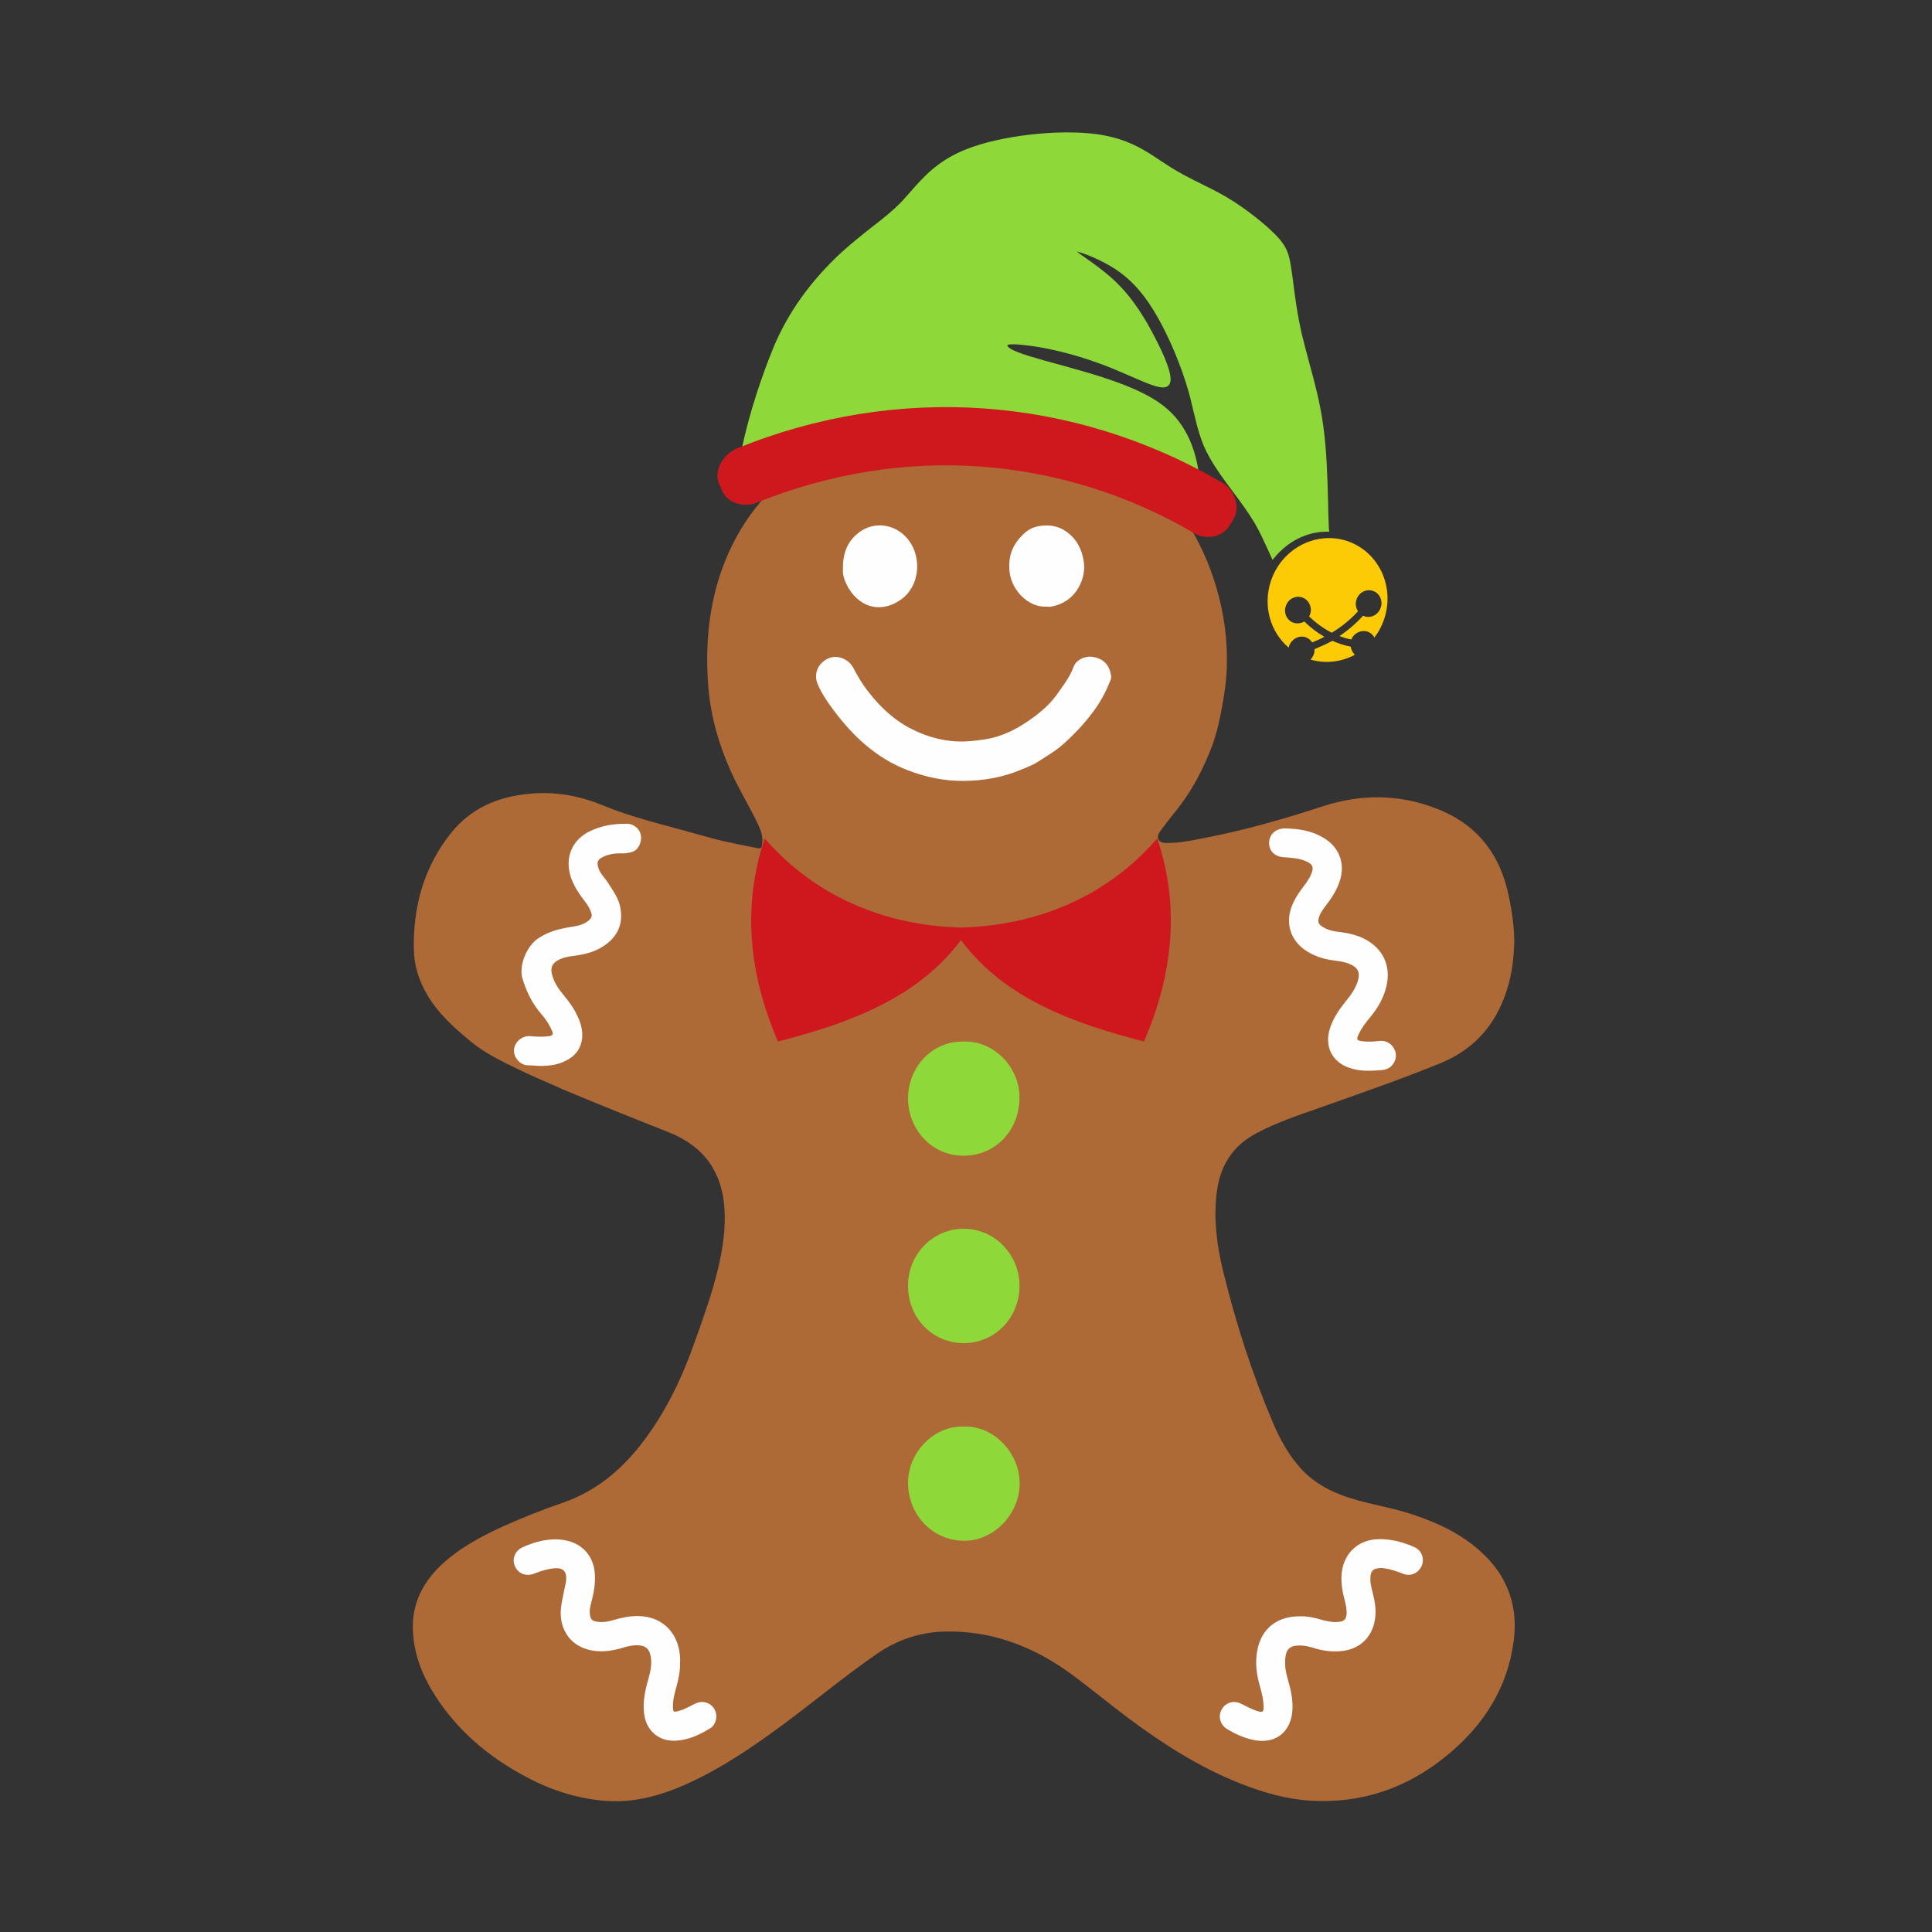 <?xml version="1.0" encoding="utf-8"?>
<!-- Generator: Adobe Illustrator 19.1.0, SVG Export Plug-In . SVG Version: 6.00 Build 0)  -->
<svg version="1.1" id="Layer_1" xmlns="http://www.w3.org/2000/svg" xmlns:xlink="http://www.w3.org/1999/xlink" x="0px" y="0px"
	 width="1000px" height="1000px" viewBox="0 0 1000 1000" style="enable-background:new 0 0 1000 1000;" xml:space="preserve">
<rect x="0" y="0" width="1000" height="1000" fill="#333333" stroke="none"/>
<style type="text/css">
	.st0{fill:#AD6936;}
	.st1{fill:#FEFEFE;}
	.st2{fill:#8ED839;}
	.st3{fill:#FDCA06;}
	.st4{fill:#CE181E;}
</style>
<g>
	<path class="st0" d="M783.8,487c-0.2,10.1-1.6,20.1-5.3,29.6c-6.2,16-16.9,27.1-32.9,33.7c-20.8,8.5-41.8,15.7-62.9,23.2
		c-10.8,3.8-21.7,7.4-31.9,12.8c-13.1,6.8-19.5,17.4-21.1,31.6c-1.6,13.6,0.2,27,3.4,40.1c6.6,27,15.1,53.4,26,78.9
		c3.3,7.8,7.4,15.2,12.9,21.7c8.1,9.7,19,14.7,30.9,18c9.5,2.6,19.2,4.2,28.6,7.4c13.2,4.4,25.6,10.3,35.9,20
		c13.1,12.3,18.4,27.6,16.1,45.3c-3.2,24.7-15.9,44.1-34.8,59.5c-20.5,16.8-44.1,24.9-70.7,23.2c-12.3-0.8-24.1-4.2-35.6-8.7
		c-21.4-8.4-40.6-20.7-58.9-34.4c-10.2-7.7-20.1-15.9-30.4-23.4c-19.2-13.7-40.4-21.6-64.3-21c-12.7,0.3-24.4,4.3-34.9,11.5
		c-16.2,11.2-31.4,23.8-47.2,35.6c-16.2,12-32.8,23.5-51.3,31.8c-13.8,6.2-28.2,10.1-43.5,8.6c-14.5-1.4-28-5.9-40.7-12.9
		c-18.6-10-34.4-23.4-45.9-41.3c-6.3-9.8-10.6-20.3-11.5-32.1c-1.1-13.8,4-25.3,13.8-34.9c9.2-9,20.4-15,32-20.4
		c10.4-4.7,21-8.9,31.7-12.6c16.3-5.6,29.1-15.9,39.7-29.2c13.1-16.5,22-35.1,28.9-54.9c4.4-12.4,8.9-24.8,11.9-37.7
		c2.3-9.8,3.8-19.8,3.2-30c-1.1-19.2-10.5-32.5-28.3-39.7c-15-6-30-11.9-44.9-18.1c-4.8-2-9.8-4-14.6-6.2
		c-6.2-2.7-12.3-5.3-18.3-8.2c-8.9-4.3-17.9-8.6-25.6-15c-8.5-7.1-16.7-14.4-22.3-24.1c-4.3-7.3-6.7-15.3-6.8-23.5
		c-0.4-22.2,5.3-42.6,19.3-60.1c10.1-12.6,23.9-18.6,39.8-20.2c13.4-1.4,26.2,0.8,38.6,5.9c13.8,5.7,28.3,9.3,42.6,13.2
		c4.6,1.2,9.1,2.6,13.7,3.8c8,2.2,16.3,3.6,24.4,5.3c1.4,0.3,1.7-0.6,1.8-1.7c0.8-4.1-0.6-7.7-2.3-11.3c-4.4-9.1-9.7-17.7-13.8-26.8
		c-6.3-14.1-10.5-28.7-11.7-44.1c-1.5-19.2-0.1-38.3,5.8-56.8c12-36.5,36.8-59.9,72.8-72.3c9.4-3.2,19.1-5.5,28.9-6.8
		c3.3-0.5,6.8-0.5,10.1-1.1c8.2-1.2,16.3-1.3,24.5-1.4c5.2-0.1,10.4,0.3,15.6,0.8c19.9,2.1,38.9,7.2,56,18.1
		c5,3.2,9.8,6.5,14.1,10.6c2.5,2.4,4.8,5,7.1,7.5c2,2.3,4.4,4.3,6.2,6.7c4.9,6.4,9,13.2,12.7,20.4c12.1,23.8,17.5,52.3,13.2,78.7
		c-1.6,10-3.5,20.1-7.4,29.5c-4.7,11.7-10.8,22.6-18.9,32.3c-2.1,2.6-4.1,5.2-6.1,7.9c-1.1,1.6-2.6,3.3-1.5,5.3c1,1.8,3.2,1.7,5,1.7
		c6.4,0,12.6-1.4,18.9-2.6c20.9-4,41.3-9.9,61.5-16.5c19.4-6.2,38.7-6.2,57.9,1.1c19.7,7.4,32,21.5,37.1,41.9
		C782.3,469.3,783.6,478.1,783.8,487z"/>
	<path class="st1" d="M278.5,551.7c-1.7-0.1-3.4-0.3-5.1-0.3c-3.8,0.2-8-4.1-7.3-8.6c0.6-3.6,4.1-6.8,8.3-6.5c3.3,0.3,6.6,0.5,10,0
		c1.7-0.3,2-1.1,1.4-2.6c-1.4-3.3-3.3-6.2-5.6-8.8c-4.7-5.4-7.8-11.7-9.8-18.5c-2-6.8,2.4-17,8.3-20.8c5.3-3.5,11.2-5,17.4-5.9
		c3.3-0.5,6.5-1.3,9-3.6c1.2-1.1,1.4-2.3,0.9-3.7c-1-3.2-3.2-5.7-5.1-8.3c-2.9-4.1-5.5-8.5-6.3-13.6c-1.4-8.6,2.4-16,10.2-20
		c6.3-3.2,13.1-4.3,20.1-4.1c3.3,0.1,6.3,2.8,6.8,5.9c0.6,3.5-1.2,7.6-4.4,8.6c-2,0.7-4.4,0.9-6.5,0.8c-3.3,0-6.3,0.6-9.2,2.1
		c-2.3,1.2-2.7,2.5-2,5c0.8,3.2,3.3,5.3,5,8c2.6,4.1,5.6,8,6.5,13.1c1.7,9-2,15.7-9.5,20.3c-5,3.1-10.7,4.1-16.4,4.8
		c-2,0.3-3.9,0.8-5.8,1.7c-3.6,1.8-4.7,4.1-3.6,8c1.1,3.9,3.2,7.1,5.8,10.2c3.1,3.7,5.9,7.6,7.8,12.1c2,4.7,2.8,9.5,1,14.2
		c-1.4,3.6-4.1,6.2-7.7,7.9C288.2,551.4,283.4,551.8,278.5,551.7z"/>
	<path class="st1" d="M709.3,554.2c-3.8,0.1-7.6-0.3-11.2-1.6c-8.3-2.9-12.3-10.5-10.1-19c1.5-5.7,4.7-10.5,8.3-15
		c2.6-3.2,5.1-6.5,6.4-10.5c1.5-4.7,0.3-7.3-4.3-9.2c-3.3-1.4-6.8-1.5-10.2-2.1c-4.4-0.8-8.6-2.3-12.5-4.9
		c-7.7-5.3-10.4-13.8-7.2-22.5c1.5-4.1,4-7.7,6.6-11.1c1.5-2,2.9-4,3.8-6.4c1.1-3,0.5-4.5-2.4-5.9c-3.8-1.8-7.9-2-12-2.3
		c-4.8-0.3-7.8-3.3-7.6-7.8c0.2-4.2,3.5-7.1,8.2-7.1c6.9,0.1,13.6,1.1,19.7,4.7c8.4,4.8,11.7,13.5,8.6,22.7c-1.5,4.5-4,8.4-6.8,12.1
		c-1.4,1.8-2.9,3.7-3.7,5.9c-1.1,2.9-0.6,4.2,2.1,5.8c2.6,1.5,5.5,2.1,8.4,2.4c4.7,0.6,9.2,1.6,13.3,3.8c9.3,5,13.4,14,10.9,24.3
		c-1.4,6-4.4,11.2-8.3,15.9c-2.2,2.7-4.4,5.4-5.9,8.6c-1.5,3.2-1.3,3.6,2.3,4c2.8,0.3,5.6,0.1,8.3-0.2c3.3-0.4,6.2,1.3,7.7,4.2
		c1.4,2.7,1,5.9-1.1,8.3c-1.4,1.7-3.4,2.4-5.6,2.6C713.2,554.1,711.3,554.1,709.3,554.2z"/>
	<path class="st1" d="M672.9,836.6c3.8-0.1,7.5,0.7,11.2,1.8c2.9,0.8,5.7,1.4,8.7,1.1c3-0.3,4.1-1.4,4.2-4.5
		c0.1-2.4-0.5-4.7-1.1-7.1c-1.3-5-2.1-10.1-1.2-15.4c1.7-9.2,8.6-15.3,18-15.8c6.8-0.3,13.2,1.3,19.4,4.1c3.8,1.7,5.3,5.9,3.8,9.6
		c-1.6,3.8-5.7,5.7-9.6,4.2c-3.3-1.3-6.5-2.4-10.1-2.9c-1.3-0.2-2.5-0.1-3.7,0.2c-1.7,0.3-2.7,1.4-3,3.1c-0.6,3.2,0.2,6.3,1,9.4
		c1.2,4.7,2,9.4,1.1,14.3c-1.6,9.1-8.1,15-17.3,15.9c-5,0.5-9.9-0.2-14.7-1.7c-2.5-0.8-5-1.3-7.5-1.2c-4.3,0.1-6.4,2-6.8,6.3
		c-0.5,4,0.3,7.9,1.4,11.7c1.4,4.7,2.4,9.5,2.3,14.4c-0.3,12.6-9.2,19.4-21.5,16.2c-4.4-1.1-8.5-3-12.3-5.3
		c-3.6-2.2-4.9-6.5-2.9-10.1c1.9-3.6,6.2-5,10-3.1c3.1,1.5,6,3.2,9.4,4.1c1.7,0.5,2.3-0.1,2.3-1.7c0.1-3.7-0.7-7.2-1.7-10.8
		c-1.9-6.3-2.8-12.8-1.5-19.3C652.9,842.9,661.1,836.5,672.9,836.6z"/>
	<path class="st1" d="M352,860.5c0.1,4.4-0.8,8.8-2,13c-0.9,3.2-1.7,6.3-1.7,9.5c0,3.2,0.2,3.4,3.3,2.5c2.9-0.8,5.4-2.3,8-3.6
		c3.3-1.7,6.8-1.1,9.2,1.4c2.2,2.4,2.6,6,1,8.9c-0.5,0.8-1.1,1.7-1.8,2.1c-5.8,3.6-11.8,6.5-18.8,6.7c-8.5,0.2-14.7-5.4-15.8-13.9
		c-0.8-6.2,0.5-12.2,2.2-18.1c1.1-3.8,1.9-7.7,1.2-11.7c-0.7-3.8-2.6-5.5-6.4-5.7c-3.3-0.2-6.5,0.8-9.5,1.7
		c-6.4,1.7-12.9,2.2-19.2-0.4c-8.3-3.4-12.7-11.9-11.2-21.8c0.6-3.9,1.5-7.7,2.3-11.7c0.1-0.4,0.2-0.8,0.2-1.1
		c0.5-5.2-1.6-7.1-6.8-6.5c-3.2,0.4-6.4,1.4-9.4,2.6c-4.4,1.8-8.6,0.2-10.3-3.8c-1.7-4,0.2-8.2,4.5-10c6.8-2.9,13.8-4.7,21.3-3.4
		c9.1,1.6,15.1,8.3,15.6,17.6c0.3,4.8-0.5,9.4-1.7,14c-0.7,2.6-1.3,5.1-0.7,7.8c0.3,1.4,1.1,2.3,2.6,2.6c3.3,0.8,6.5,0.2,9.6-0.7
		c5.4-1.6,10.9-2.6,16.5-1.7c10.4,1.7,17.2,9.8,17.8,21.1C352.1,858.8,352,859.6,352,860.5z"/>
	<path class="st2" d="M498.9,539.1c16-0.4,28.9,13.7,28.8,29.1c-0.2,17.2-12.5,29.9-28.9,30c-16.5,0.1-28.8-13.7-28.8-29.6
		C470,552.1,482.7,538.7,498.9,539.1z M498.9,738.4c15.3-0.6,28.9,13.5,28.9,29.5c-0.1,15.5-13.1,29.7-28.9,29.6
		c-16.2-0.1-28.6-13.3-28.9-29.5C469.7,752,483.3,737.8,498.9,738.4z M499,636c15.9,0.1,28.4,13.3,28.7,28.9
		c0.3,17-12.7,30.3-28.8,30.3c-16.2,0-28.7-12.9-28.9-29.2C469.7,649.2,483.1,635.8,499,636z"/>
	<path class="st1" d="M499,404.2c-10.1,0.1-19.7-1.9-29.1-5.5c-16.2-6.2-28.3-17.5-38.5-31.2c-3.1-4.1-6-8.4-8.1-13.2
		c-2.3-5.3-0.1-10.9,5.2-13.4c4.7-2.3,10.8,0.1,13.3,5c2.3,4.5,4.9,8.7,8,12.6c6.1,7.7,13.2,14.4,22,18.8c6.3,3.2,13,5.4,20.2,6.2
		c6,0.7,11.8,0.1,17.7-0.8c10.3-1.6,18.8-6.5,26.8-12.6c4.1-3.2,7.9-6.8,10.8-11c3.1-4.4,6.5-8.7,8.4-14c1.4-3.8,6.4-5.9,10.5-5
		c5.3,1.1,8.1,4.3,8.9,9.7c0.1,0.8,0,1.4-0.2,2c-2,5.2-4.6,10.2-7.7,14.7c-4.8,6.8-10.5,13-16.8,18.6c-4,3.6-8.6,6.2-13,9.1
		c-2.8,1.8-6.2,3.1-9.4,4.4C518.8,402.4,509.1,404.1,499,404.2z"/>
	<path class="st1" d="M541.8,314c-10,0.5-18.1-8.9-19.2-17.6c-0.5-4.3-0.2-8.1,1.4-12c1.5-3.5,3.9-6.4,6.8-8.9c3.5-3,7.6-3.6,12-3.5
		c4.4,0.2,8.2,2,11.4,5c3.6,3.3,5.5,7.5,6.5,12.2c1.1,5,0.2,10-2.1,14.3c-2.3,4.4-6.2,8-11.4,9.7C545.4,313.7,543.6,314.3,541.8,314
		z M436.3,294.8c-0.2-8.3,2.3-14.7,8.3-19.2c7.3-5.6,17.5-4.7,24.1,2.1c8.9,9.2,7.9,25.6-2.6,32.8c-9.2,6.4-20.1,5-27-6.2
		C437.3,301,436,297.6,436.3,294.8z"/>
	<path class="st3" d="M675.7,329.8c1.5,0.5,2.7,1.5,3.5,2.7c2.2-0.9,4.3-1.8,6.3-2.9c-3.6-2.1-7.1-4.7-10.4-7.9
		c-1.6,0.9-3.5,1.2-5.4,0.7c-3.5-1.1-5.4-5-4.2-8.6c1.2-3.7,4.9-5.7,8.4-4.6c4,1.3,5.8,6.1,3.7,9.9c3.5,3.3,7.4,6.2,11.7,8.4
		c5-3,9.6-6.7,13.6-11.1c-1.1-1.7-1.5-3.9-0.8-6c1.2-3.7,4.9-5.7,8.4-4.6c3.5,1.1,5.4,5,4.2,8.6c-1.3,4-5.5,6-9.2,4.3
		c-3.6,4-7.8,7.6-12.2,10.5c2,0.8,4,1.4,6.1,1.8c1.4-3.3,5-5.1,8.3-4.1c1.7,0.5,2.9,1.7,3.7,3.1c2.2-2.9,4-6.3,5.2-10.1
		c5.4-17-3.5-34.8-19.7-40c-16.2-5.1-33.8,4.3-39.2,21.2c-4,12.5-0.3,25.9,9.3,34.1C667.9,331.2,671.9,328.6,675.7,329.8
		L675.7,329.8L675.7,329.8z M680.4,336c0.1,2-0.7,4-2.1,5.4c7.9,2.3,16.1,1.2,23-2.5c-1.2-1.1-1.9-2.6-2.2-4.2
		c-3.3-0.6-6.4-1.7-9.5-3C686.6,333.3,683.5,334.7,680.4,336L680.4,336L680.4,336z"/>
	<path class="st2" d="M677.7,187.9c-1.3-5-2.6-9.6-3.7-14.2c-2.6-11.1-3.9-21.4-4.8-28.8c-0.3-2-0.5-3.8-0.8-5.5
		c-1.1-7.8-2.2-11.7-8-17.7c-5.2-5.3-15.1-13.5-25.6-19.7c-4.6-2.7-9.2-5-13.7-7.2c-5.5-2.7-10.6-5.3-15.6-8.5
		c-1.6-1-3.1-2.1-4.8-3.1c-8-5.4-17.1-11.6-33.3-13.8c-20.1-2.6-49.6,0.8-67.4,7.9c-14.6,5.8-22,14.3-28.6,21.8
		c-1.8,2-3.5,3.9-5.1,5.7c-4.5,4.5-9.1,8.2-14.7,12.5c-4.7,3.7-10,7.9-15.8,13.1c-16.2,14.9-28.1,31.6-35.6,49.8
		c-5.4,13.1-12.5,33.7-16.3,52.4c78.1-31,163.2-26.6,236.6,11.8c0-0.3-0.1-0.7-0.2-0.9c-1.5-9.2-4.2-16.6-8.5-23.1
		c-4.4-6.6-10-11.5-18.3-15.9c-8.2-4.4-19.7-8.6-35.3-13c-3.2-0.9-6.7-1.9-10-2.8c-11-3-21.4-5.8-25.3-8.3c-1.4-0.9-1.5-1.5-1.5-1.6
		c0.3-0.9,4.5-0.8,12.8,0.3c9.9,1.4,25.7,5,42.5,12c3,1.2,5.7,2.5,8.4,3.6c10.5,4.6,16.9,7.3,19.5,5c1.9-1.6,3.1-6-6.9-25.2
		c-4.6-8.9-11.2-20.3-21.2-29.6c-5-4.6-10.6-8.6-14.9-11.6c-1.6-1.1-3.2-2.3-4.3-3.1c3.7,0.8,12.4,4.2,19.7,8.9
		c8.9,5.8,15.9,13.8,22.7,26c6.2,11.2,12,25.2,15.5,37.6c1,3.4,1.7,6.8,2.5,10c2,8.1,3.7,15.9,8.2,23.8c3.2,5.8,7.5,11.6,12.1,17.8
		c4,5.3,8.1,10.9,11.4,16.4c2.8,4.8,4.9,9.6,7,14.1c0.6,1.2,1.1,2.5,1.6,3.6l0.7,1.4l0.9-1.1c6.9-8.4,16.3-13.2,26.3-13.5l2.1,0
		l-0.1-1.1c-0.1-0.4-0.1-0.8-0.1-1.2c-0.2-4.2-0.3-8.7-0.4-13.4c-0.3-12.1-0.7-25.9-2.4-38.5C683.4,208.9,680.5,198.2,677.7,187.9z"
		/>
	<path class="st4" d="M618,275.9c-69.4-40.5-151.2-46.1-226.3-15.7c-6.2,2.6-15.2,0.5-18.1-6.5c-0.4-1.1-0.7-1.7-1.2-2.8
		c-3.5-7.4,2.3-15.9,8.8-18.7c83.1-33.9,174.4-27.4,251.2,17.5c6.5,3.5,10.1,12.9,5.7,19.6c-0.6,1.1-0.9,1.5-1.6,2.6
		C632.9,278.1,623.9,279.7,618,275.9z"/>
	<path class="st4" d="M599,434c-26.3,30.2-62,45-101.6,46.1c-39.6-1.1-75.3-16-101.6-46.1c-11.9,35.5-7.9,71,6.9,105.1
		c36.4-9.5,71.6-21.9,94.7-52.5c22.8,30.6,58.6,43.1,94.7,52.5C606.9,505,611,469.5,599,434z"/>
</g>
</svg>
